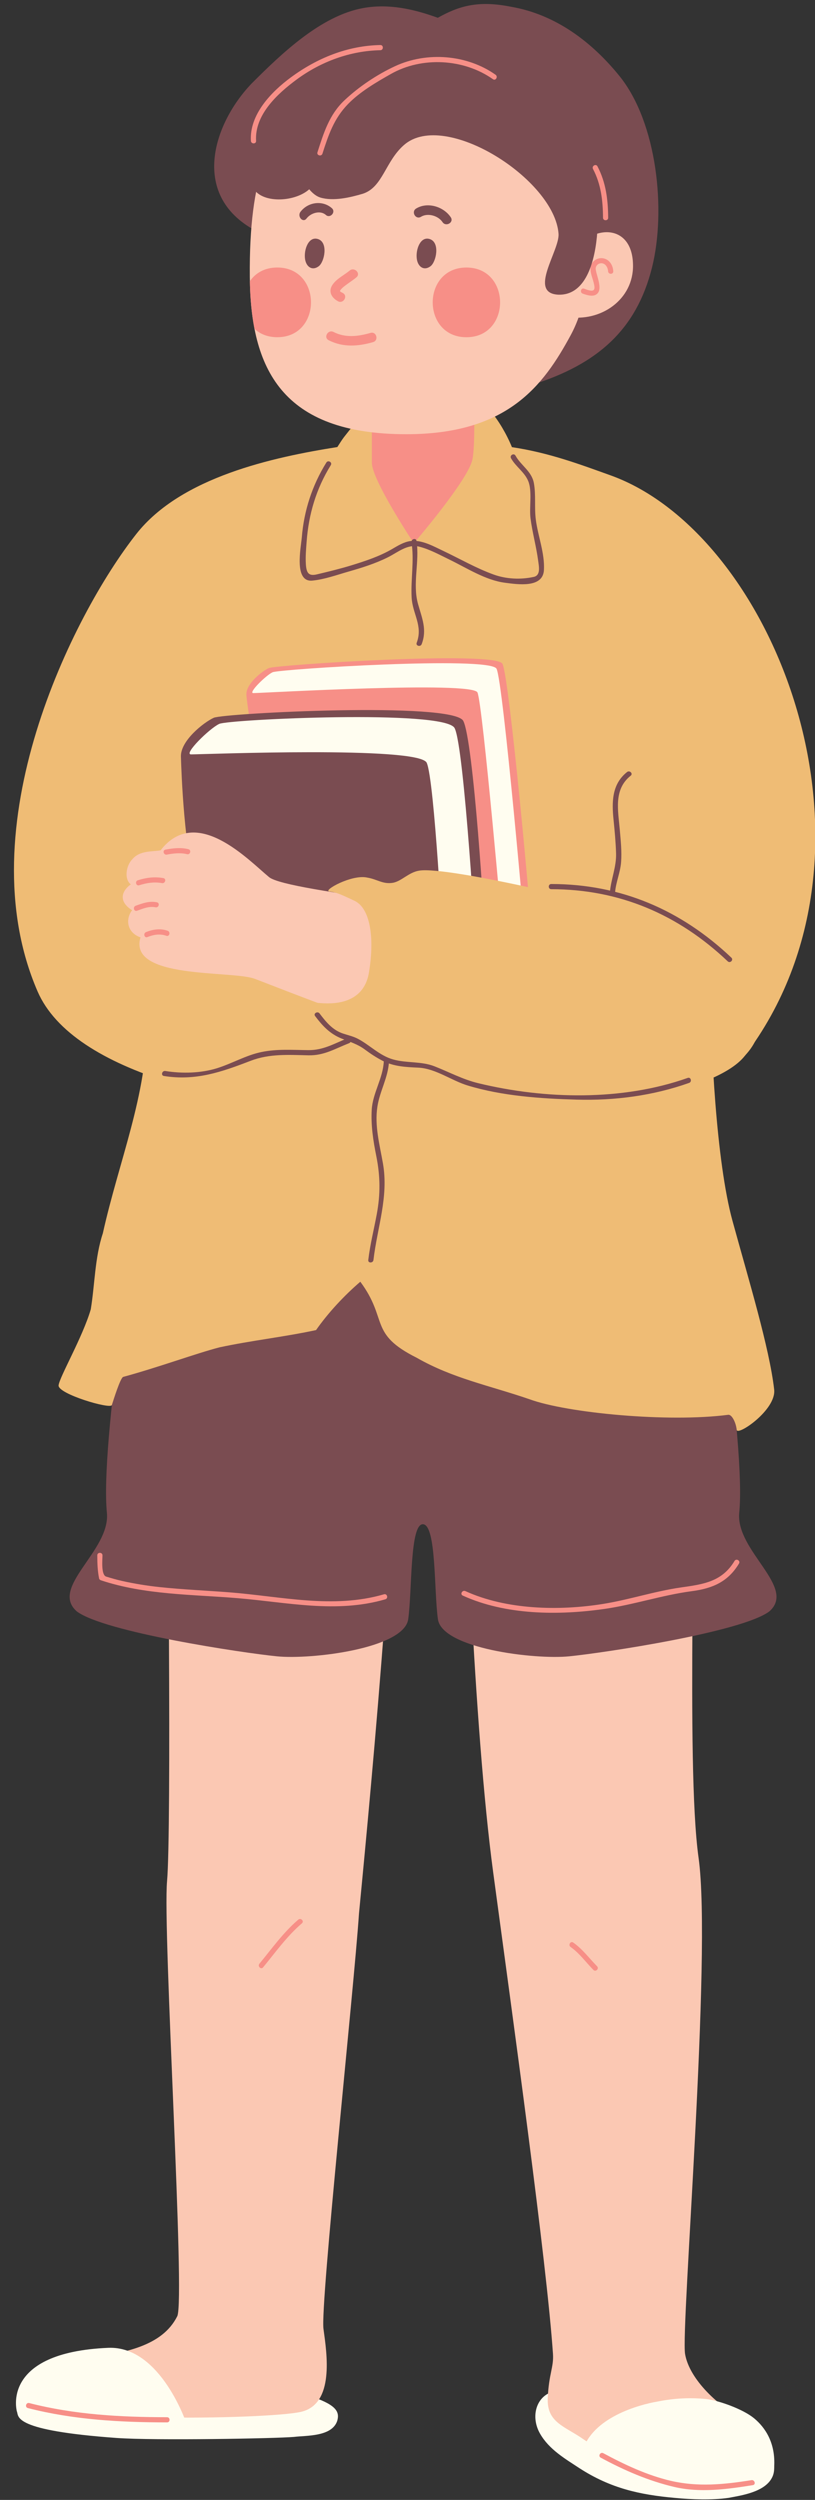 <?xml version="1.0" encoding="UTF-8"?><svg xmlns="http://www.w3.org/2000/svg" xmlns:xlink="http://www.w3.org/1999/xlink" height="500.9" preserveAspectRatio="xMidYMid meet" version="1.0" viewBox="-2.8 -0.8 163.4 500.9" width="163.4" zoomAndPan="magnify"><rect x="-2.8" y="-0.8" width="163.4" height="500.9" fill="#333333" stroke="none"/><defs><clipPath id="a"><path d="M 0 78 L 160.672 78 L 160.672 224 L 0 224 Z M 0 78"/></clipPath></defs><g><g id="change1_1"><path d="M 121.434 14.48 C 115.98 7.734 108.715 2.105 99.633 0.551 C 93.047 -0.77 89.176 0.41 84.977 2.766 C 80.262 1.055 75.234 -0.121 70.043 0.809 C 61.586 2.324 53.695 9.891 47.723 15.859 C 39.938 23.906 35.008 38.719 49.023 45.723 C 56.031 49.355 97.555 78.406 103.785 76.332 C 117.02 72.18 124.805 65.258 127.922 52.801 C 130.773 41.383 128.957 23.824 121.434 14.48" fill="#7a4c51"/></g><g id="change2_1"><path d="M 18.234 478.945 C 16.809 478.945 -0.711 478.168 0.59 482.359 C 0.977 483.445 -0.32 486.184 20.574 487.688 C 28.234 488.238 52.496 487.793 56.129 487.48 C 58.594 487.172 63.785 487.48 64.824 484.223 C 65.34 482.359 64.562 480.941 58.852 479.121 C 52.27 477.023 31.965 478.945 18.234 478.945" fill="#fffdf0"/></g><g id="change3_1"><path d="M 69.176 382.594 C 70.242 371.367 77.836 294.523 76.105 275.238 C 74.375 255.949 29.941 257.629 30.43 275.238 C 30.914 292.844 31.586 366.133 30.695 376.094 C 29.801 386.055 34.371 460.031 32.738 463.297 C 26.68 475.406 2.359 468.102 3.398 479.512 C 3.879 484.797 50.805 484.008 57.555 482.453 C 64.301 480.895 62.742 470.82 62.055 465.844 C 61.383 460.996 68.148 397.883 69.176 382.594" fill="#fbc8b3"/></g><g id="change2_2"><path d="M 108.266 478.355 C 108.191 478.375 108.117 478.395 108.039 478.414 C 104.699 479.367 103.543 483.402 105.449 486.781 C 107.277 490.02 110.602 491.914 113.414 493.773 C 119.629 497.777 125.43 499.059 132.477 499.695 C 135.93 500.016 139.797 500.176 143.25 499.695 C 145.734 499.219 150.434 498.578 151.953 495.695 C 153.609 492.652 150.434 487.852 148.5 485.93 C 146.012 483.211 142.281 481.77 139.105 480.488 C 131.652 477.484 110.863 477.711 108.266 478.355" fill="#fffdf0"/></g><g id="change3_2"><path d="M 146.141 483.82 C 141.469 481.559 135.414 476.016 134.551 470.859 C 133.684 465.707 139.957 390.688 137.262 371.48 C 134.57 352.277 137.25 294.523 135.52 275.238 C 133.789 255.949 89.355 257.633 89.844 275.238 C 90.328 292.844 92.141 345.086 96.086 374.414 C 100.035 403.742 106.809 452.355 108.066 470.84 C 108.246 473.531 107.227 474.844 107.02 479.727 C 106.812 484.609 110.418 485.324 114.121 487.91 C 119.324 491.543 127.09 493.137 140.203 492.66 C 152.363 492.219 150.812 486.086 146.141 483.82" fill="#fbc8b3"/></g><g clip-path="url(#a)" id="change4_3"><path d="M 119.57 94.43 C 113.715 92.336 107.352 89.91 99.84 88.797 C 98.73 86.09 97.082 83.34 95.566 81.609 C 92.969 78.668 88.297 78.496 84.84 78.32 C 79.992 78.148 74.629 79.359 70.652 82.129 C 68.746 83.34 67.535 85.07 66.152 86.801 C 65.738 87.348 65.301 88.059 64.836 88.773 C 52.023 90.801 33.539 94.754 24.543 106.176 C 11.711 122.465 -9.504 164.973 4.73 197.84 C 18.965 230.707 134 227.371 146.613 210.648 C 177.531 169.656 152.434 106.176 119.57 94.43" fill="#efbc75"/></g><g id="change5_1"><path d="M 53.422 178.453 C 51.434 171.125 46.672 140.574 46.598 138.391 C 46.523 136.207 49.707 133.699 51.09 133.062 C 52.477 132.422 96.551 129.539 97.938 132.203 C 99.324 134.871 103.852 184.023 103.953 188.641 C 104.055 193.254 55.41 185.781 53.422 178.453" fill="#f78f87"/></g><g id="change2_3"><path d="M 98.105 187.691 C 98.105 187.691 93.988 140.273 92.926 137.945 C 91.859 135.617 49.793 138.07 47.984 138.074 C 46.902 138.082 50.512 134.516 51.855 133.895 C 53.199 133.277 95.406 130.609 96.75 133.195 C 98.094 135.777 102.664 188.641 102.664 188.641 L 98.105 187.691" fill="#fffdf0"/></g><g id="change1_2"><path d="M 36.93 179.809 C 34.023 169.094 33.582 154.008 33.473 150.816 C 33.363 147.625 38.02 143.957 40.047 143.023 C 42.07 142.09 88.055 139.75 90.082 143.648 C 92.109 147.543 94.453 183.973 94.602 190.723 C 94.75 197.469 39.836 190.527 36.93 179.809" fill="#7a4c51"/></g><g id="change2_4"><path d="M 86.055 189.336 C 86.055 189.336 84.309 155.441 82.754 152.039 C 81.199 148.637 38.152 150.348 35.504 150.355 C 33.922 150.363 39.199 145.148 41.164 144.242 C 43.125 143.336 86.383 141.312 88.344 145.09 C 90.309 148.867 92.723 190.723 92.723 190.723 L 86.055 189.336" fill="#fffdf0"/></g><g id="change3_3"><path d="M 107.633 185.293 C 98.172 181.727 54.848 177.996 51.148 174.949 C 47.008 171.539 36.543 160.344 29.391 169.586 C 27.602 169.883 25.219 169.586 23.727 171.371 C 22.461 172.637 22.062 175.402 23.43 176.391 C 21.637 177.68 20.824 179.77 23.684 181.582 C 22.289 183.41 22.68 186.086 25.367 187.02 C 22.84 195.477 43.586 193.602 48.25 195.312 C 52.84 196.996 109.723 219.914 122.289 216.562 C 134.855 213.215 117.094 188.859 107.633 185.293" fill="#fbc8b3"/></g><g id="change5_2"><path d="M 80.172 108.047 C 80.172 108.047 71.754 95.398 71.754 91.918 C 71.754 88.438 71.754 72.027 71.754 72.027 C 71.754 66.457 76.27 61.941 81.84 61.941 C 87.41 61.941 91.922 66.457 91.922 72.027 C 91.922 72.027 92.746 87.125 91.922 91.242 C 91.102 95.359 80.172 108.047 80.172 108.047" fill="#f78f87"/></g><g id="change3_4"><path d="M 108.453 29.605 C 116.062 40.574 117.105 56.234 111.617 66.363 C 106.129 76.496 98.957 86.195 78.691 86.203 C 53.645 86.215 47.445 73.047 47.285 54.672 C 47.105 34 51.367 26.562 57.492 20.109 C 66.035 11.102 96.211 11.969 108.453 29.605" fill="#fbc8b3"/></g><g id="change5_3"><path d="M 72 67.75 C 68.965 68.617 65.98 68.836 63.098 67.371 C 61.996 66.812 62.969 65.156 64.066 65.715 C 66.473 66.938 68.984 66.617 71.488 65.902 C 72.68 65.559 73.188 67.41 72 67.75" fill="#f78f87"/></g><g id="change1_3"><path d="M 80.766 51.078 C 80.5 49.18 81.504 46.453 83.402 47.113 C 85.465 47.828 84.66 51.691 83.508 52.551 C 82.188 53.535 80.984 52.652 80.766 51.078" fill="#7a4c51"/></g><g id="change1_4"><path d="M 85.918 43.703 C 85.051 42.402 82.945 41.812 81.598 42.641 C 80.539 43.285 79.578 41.629 80.629 40.984 C 82.906 39.594 86.137 40.586 87.574 42.734 C 88.266 43.766 86.602 44.727 85.918 43.703" fill="#7a4c51"/></g><g id="change1_5"><path d="M 58.355 51.078 C 58.09 49.18 59.094 46.453 60.996 47.113 C 63.055 47.828 62.25 51.691 61.098 52.551 C 59.777 53.535 58.578 52.652 58.355 51.078" fill="#7a4c51"/></g><g id="change1_6"><path d="M 57.449 41.637 C 58.98 39.629 61.918 39.289 63.742 40.922 C 64.602 41.688 63.395 43.031 62.543 42.277 C 61.418 41.27 59.512 41.859 58.648 42.992 C 57.93 43.93 56.734 42.566 57.449 41.637" fill="#7a4c51"/></g><g id="change5_4"><path d="M 90.711 52.805 C 99.715 52.805 99.715 66.77 90.711 66.77 C 81.703 66.77 81.703 52.805 90.711 52.805" fill="#f78f87"/></g><g id="change5_5"><path d="M 47.297 55.551 C 47.359 58.926 47.652 62.121 48.223 65.082 C 49.32 66.109 50.848 66.766 52.801 66.766 C 61.801 66.766 61.801 52.801 52.801 52.801 C 50.234 52.801 48.398 53.934 47.297 55.551" fill="#f78f87"/></g><g id="change5_6"><path d="M 68.656 54.77 C 67.918 55.383 67.098 55.883 66.344 56.473 C 66.012 56.73 65.664 57.016 65.426 57.367 C 65.309 57.539 65.383 57.59 65.332 57.48 C 65.43 57.691 65.746 57.809 65.93 57.906 C 67.02 58.492 66.051 60.148 64.961 59.562 C 63.668 58.867 62.961 57.594 63.863 56.262 C 64.707 55.016 66.172 54.352 67.301 53.414 C 68.246 52.629 69.609 53.977 68.656 54.77" fill="#f78f87"/></g><g id="change3_5"><path d="M 111.516 50.906 C 114.664 44.273 123.949 43.281 124.113 52.23 C 124.277 59.195 117.648 63.836 110.852 62.676" fill="#fbc8b3"/></g><g id="change5_7"><path d="M 120.156 53.559 C 120.094 52.312 119.344 51.102 118.016 50.941 C 116.832 50.797 115.676 51.652 115.59 52.871 C 115.516 53.887 116.031 54.977 116.254 55.953 C 116.328 56.289 116.512 56.953 116.262 57.266 C 115.906 57.711 114.695 57.172 114.305 57.035 C 113.672 56.812 113.402 57.816 114.031 58.035 C 114.848 58.324 116.164 58.773 116.918 58.07 C 117.496 57.531 117.43 56.715 117.316 56 C 117.168 55.066 116.812 54.176 116.648 53.246 C 116.539 52.613 116.969 52.031 117.621 51.953 C 118.539 51.848 119.078 52.773 119.117 53.559 C 119.152 54.223 120.191 54.227 120.156 53.559" fill="#f78f87"/></g><g id="change1_7"><path d="M 115.41 30.996 C 109.961 19.578 96.465 9.195 84.008 7.898 C 73.105 6.859 57.016 12.57 50.27 21.91 C 47.414 25.547 44.816 32.812 48.191 37.227 C 50.242 40.02 56.445 39.605 59.199 37.125 C 59.824 37.895 60.637 38.547 61.426 38.781 C 64.023 39.562 67.398 38.781 69.992 38.004 C 73.961 36.68 74.445 31.508 78.219 28.234 C 86.402 21.133 108.402 35.148 109.184 46.051 C 109.422 49.426 102.953 57.988 109.184 58.246 C 119.043 58.508 117.746 36.188 115.41 30.996" fill="#7a4c51"/></g><g id="change2_5"><path d="M 148.387 483.746 C 146.16 481.91 141.391 480.211 138.812 479.887 C 135.586 479.566 132.363 479.727 129.141 480.371 C 125.27 481.016 115.863 483.613 113.961 490.41 C 113.961 490.41 120.816 495.801 128.473 496.605 C 136.133 497.41 152.113 498.371 152.414 493.523 C 152.719 488.68 150.613 485.586 148.387 483.746" fill="#fffdf0"/></g><g id="change2_6"><path d="M 34.758 485.238 C 34.758 485.238 29.543 469.172 18.887 469.629 C -2.77 470.559 0.586 482.359 0.586 482.359 C 0.586 482.359 2.383 484.629 13.953 485.223 C 17.195 485.387 34.758 485.238 34.758 485.238" fill="#fffdf0"/></g><g id="change5_8"><path d="M 2.785 481.699 C 11.938 484.047 21.281 484.559 30.695 484.57 C 31.363 484.57 31.363 483.535 30.695 483.531 C 21.375 483.52 12.125 483.023 3.062 480.695 C 2.414 480.531 2.137 481.531 2.785 481.699" fill="#f78f87"/></g><g id="change5_9"><path d="M 117.637 491.637 C 122.316 494.16 127.176 496.281 132.367 497.5 C 137.547 498.719 142.969 497.969 148.141 497.141 C 148.801 497.035 148.52 496.035 147.863 496.141 C 142.422 497.012 137.09 497.543 131.66 496.27 C 126.922 495.156 122.426 493.039 118.16 490.742 C 117.57 490.426 117.047 491.32 117.637 491.637" fill="#f78f87"/></g><g id="change1_8"><path d="M 145.406 302.352 C 146.789 288.512 139.531 244.738 136.141 218.438 L 27.902 218.438 C 24.508 244.738 17.254 288.512 18.637 302.352 C 19.328 309.965 7.07 317.234 12.605 322.078 C 18.145 326.23 45.801 330.383 52.723 331.074 C 59.645 331.766 78.211 329.52 79.043 323.637 C 79.844 318.004 79.34 304.426 82.023 304.609 C 84.703 304.797 84.199 318.004 85 323.637 C 85.832 329.52 104.398 331.766 111.32 331.074 C 118.242 330.383 145.898 326.23 151.438 322.078 C 156.973 317.234 144.715 309.969 145.406 302.352" fill="#7a4c51"/></g><g id="change4_1"><path d="M 26.691 204.109 C 26.691 218.645 21.043 231.793 17.816 246.328 C 16.203 251.172 16.203 256.707 15.398 261.555 C 13.785 267.09 9.141 275.074 8.945 276.777 C 8.746 278.484 19.34 281.621 19.625 280.73 C 19.91 279.844 21.332 275.238 21.91 275.082 C 28.918 273.184 36.547 270.367 41.207 269.164 C 47.66 267.781 54.113 267.09 60.566 265.707 C 62.984 262.246 66.211 258.785 69.441 256.016 C 75.086 263.629 71.051 266.398 80.73 271.242 C 87.992 275.395 95.25 276.781 103.316 279.547 C 110.91 282.34 131.199 284.246 143.199 282.68 C 143.965 282.582 144.781 284.344 144.895 285.684 C 145.012 287.023 152.875 281.688 152.414 277.621 C 151.461 269.254 147.277 255.562 144.051 243.797 C 140.82 232.027 139.637 208.793 139.637 196.336" fill="#efbc75"/></g><g id="change4_2"><path d="M 133.871 185.191 C 124.316 181.488 87.086 172.617 81.203 173.656 C 79.129 174.004 77.746 175.734 76.012 176.078 C 73.938 176.426 72.898 175.387 70.824 175.039 C 67.707 174.348 61.898 177.637 63.211 177.809 C 64.523 177.98 65.305 178.273 68.312 179.711 C 71.32 181.152 72.379 186.805 71.168 194.074 C 69.957 201.34 62.172 200.219 60.871 200.145 C 59.57 200.074 60.578 205.234 65.633 206.184 C 68.105 206.652 68.398 206.879 69.785 207.914 C 71.168 208.953 71.859 210.336 73.59 211.375 C 76.359 212.762 79.473 212.414 82.59 212.762 C 85.703 213.453 88.816 214.836 91.93 216.223 C 104.391 221.41 138.016 219.809 146.609 210.648 C 155.207 201.488 143.734 189.012 133.871 185.191" fill="#efbc75"/></g><g id="change5_10"><path d="M 26.754 186.961 C 27.98 186.465 29.273 186.246 30.543 186.703 C 31.176 186.93 31.445 185.926 30.82 185.699 C 29.391 185.188 27.859 185.398 26.477 185.961 C 25.867 186.211 26.133 187.215 26.754 186.961" fill="#f78f87"/></g><g id="change5_11"><path d="M 24.676 181.684 C 25.871 181.254 27.09 180.727 28.383 180.992 C 29.035 181.129 29.312 180.129 28.656 179.992 C 27.152 179.684 25.801 180.176 24.402 180.684 C 23.777 180.91 24.047 181.914 24.676 181.684" fill="#f78f87"/></g><g id="change5_12"><path d="M 25.109 176.578 C 26.609 176.102 28.117 175.859 29.68 176.148 C 30.332 176.27 30.613 175.266 29.957 175.145 C 28.203 174.824 26.52 175.039 24.836 175.578 C 24.199 175.781 24.473 176.785 25.109 176.578" fill="#f78f87"/></g><g id="change5_13"><path d="M 30.648 170.438 C 31.961 170.188 33.383 170.02 34.699 170.352 C 35.348 170.516 35.621 169.516 34.973 169.352 C 33.473 168.969 31.875 169.148 30.371 169.438 C 29.715 169.562 29.992 170.562 30.648 170.438" fill="#f78f87"/></g><g id="change1_9"><path d="M 60.379 202.789 C 61.867 204.766 63.344 206.348 65.672 207.285 C 67.355 207.961 68.879 208.395 70.371 209.504 C 71.484 210.336 72.637 211.09 73.871 211.73 C 76.133 212.902 78.555 213.008 81.043 213.121 C 84.516 213.277 87.691 215.703 90.965 216.699 C 97.93 218.812 105.582 219.328 112.82 219.531 C 120.496 219.746 128.117 218.746 135.363 216.18 C 135.988 215.957 135.719 214.953 135.086 215.176 C 121.992 219.82 106.492 219.488 93.074 216.234 C 90.008 215.492 87.262 214.016 84.348 212.867 C 81.66 211.805 78.797 212.25 76.047 211.488 C 73.297 210.727 71.367 208.598 68.906 207.316 C 67.992 206.844 66.922 206.609 65.949 206.281 C 63.871 205.586 62.539 203.941 61.273 202.266 C 60.875 201.738 59.973 202.254 60.379 202.789" fill="#7a4c51"/></g><g id="change1_10"><path d="M 30.062 214.793 C 36.426 215.816 41.609 214 47.449 211.75 C 51.203 210.305 55.086 210.559 59.023 210.652 C 62.168 210.727 64.363 209.328 67.195 208.219 C 67.809 207.977 67.543 206.973 66.918 207.219 C 64.203 208.285 62.055 209.641 59.023 209.613 C 55.859 209.582 52.754 209.348 49.637 209.988 C 46.551 210.621 43.73 212.289 40.738 213.227 C 37.473 214.25 33.695 214.332 30.34 213.793 C 29.684 213.688 29.402 214.688 30.062 214.793" fill="#7a4c51"/></g><g id="change1_11"><path d="M 107.727 177.367 C 121.367 177.371 133.172 182.402 143.102 191.82 C 143.586 192.281 144.32 191.547 143.836 191.086 C 133.715 181.488 121.637 176.332 107.727 176.328 C 107.059 176.328 107.059 177.367 107.727 177.367" fill="#7a4c51"/></g><g id="change1_12"><path d="M 120.52 177.961 C 120.703 175.879 121.574 174.012 121.727 171.918 C 121.887 169.789 121.648 167.598 121.465 165.477 C 121.133 161.613 120.172 157.387 123.652 154.621 C 124.18 154.207 123.438 153.477 122.922 153.887 C 119.855 156.32 119.844 159.891 120.215 163.5 C 120.441 165.723 120.645 167.938 120.715 170.172 C 120.801 172.906 119.715 175.293 119.48 177.961 C 119.422 178.625 120.461 178.621 120.52 177.961" fill="#7a4c51"/></g><g id="change1_13"><path d="M 62.629 91.879 C 59.797 96.445 58.148 101.492 57.711 106.848 C 57.547 108.871 56.055 115.887 59.812 115.535 C 62.227 115.309 64.742 114.395 67.062 113.73 C 69.762 112.961 72.477 112.113 74.988 110.855 C 76.965 109.867 78.906 108.141 81.258 108.734 C 83.355 109.266 85.355 110.379 87.293 111.316 C 90.766 112.996 94.531 115.457 98.426 115.961 C 101.035 116.301 106.055 117.066 106.254 113.422 C 106.438 110.047 105.066 106.656 104.629 103.344 C 104.309 100.926 104.68 98.363 104.234 95.98 C 103.793 93.613 101.664 92.496 100.551 90.492 C 100.223 89.91 99.328 90.434 99.656 91.02 C 100.598 92.715 102.375 93.785 103.113 95.613 C 103.938 97.641 103.285 100.844 103.562 103.039 C 103.926 105.895 104.715 108.676 105.094 111.531 C 105.25 112.711 105.648 114.477 104.215 114.793 C 101.594 115.367 98.695 115.234 96.172 114.32 C 92.68 113.059 89.398 111.16 86.051 109.574 C 84.066 108.637 81.789 107.332 79.531 107.605 C 78.18 107.77 76.953 108.551 75.805 109.215 C 73.254 110.691 70.496 111.598 67.695 112.461 C 65.402 113.168 63.074 113.727 60.738 114.285 C 59.066 114.684 58.637 113.992 58.523 112.238 C 58.426 110.746 58.566 109.23 58.676 107.746 C 59.082 102.227 60.598 97.121 63.523 92.402 C 63.879 91.832 62.98 91.309 62.629 91.879" fill="#7a4c51"/></g><g id="change1_14"><path d="M 79.703 107.852 C 80.277 111.488 79.543 115.219 79.727 118.891 C 79.891 122.195 82.047 124.582 80.742 127.992 C 80.504 128.617 81.508 128.887 81.742 128.266 C 82.852 125.371 81.812 123.066 81.016 120.238 C 79.863 116.152 81.359 111.738 80.707 107.574 C 80.602 106.914 79.602 107.195 79.703 107.852" fill="#7a4c51"/></g><g id="change1_15"><path d="M 74.148 211.871 C 73.984 215.273 71.918 218.207 71.727 221.559 C 71.547 224.762 72.031 227.785 72.656 230.914 C 73.449 234.887 73.48 238.508 72.738 242.488 C 72.168 245.555 71.402 248.562 71.035 251.664 C 70.957 252.328 71.996 252.32 72.074 251.664 C 72.848 245.086 75.148 239.012 73.977 232.312 C 73.32 228.543 72.27 224.773 72.867 220.918 C 73.348 217.797 75.035 215.09 75.188 211.871 C 75.219 211.203 74.18 211.203 74.148 211.871" fill="#7a4c51"/></g><g id="change5_14"><path d="M 16.707 310.84 C 16.707 312.406 16.758 313.941 17.07 315.477 C 17.105 315.656 17.27 315.785 17.434 315.84 C 26.258 318.777 35.715 318.66 44.887 319.426 C 54.828 320.254 64.625 322.508 74.461 319.648 C 75.102 319.461 74.828 318.457 74.184 318.645 C 63.945 321.625 53.562 319.059 43.211 318.254 C 38.555 317.891 33.891 317.695 29.242 317.207 C 26.707 316.938 24.191 316.531 21.699 315.977 C 20.613 315.734 19.547 315.426 18.484 315.098 C 17.43 314.773 17.746 311.645 17.746 310.84 C 17.742 310.172 16.703 310.172 16.707 310.84" fill="#f78f87"/></g><g id="change5_15"><path d="M 89.977 318.902 C 98.57 322.824 109.141 322.895 118.336 321.586 C 124.258 320.738 129.945 318.812 135.883 318.023 C 140.023 317.477 143.145 316.172 145.363 312.484 C 145.711 311.91 144.812 311.391 144.469 311.961 C 141.941 316.156 138.203 316.633 133.742 317.27 C 128.449 318.027 123.34 319.738 118.059 320.582 C 109.254 321.992 98.715 321.754 90.504 318.004 C 89.898 317.73 89.371 318.625 89.977 318.902" fill="#f78f87"/></g><g id="change5_16"><path d="M 111.605 389.32 C 113.375 390.555 114.672 392.387 116.172 393.91 C 116.645 394.387 117.379 393.652 116.906 393.176 C 115.336 391.582 113.984 389.719 112.129 388.426 C 111.578 388.039 111.062 388.941 111.605 389.32" fill="#f78f87"/></g><g id="change5_17"><path d="M 49.949 393.395 C 52.453 390.355 54.727 387.145 57.734 384.57 C 58.242 384.133 57.504 383.402 57 383.836 C 53.992 386.41 51.719 389.621 49.215 392.66 C 48.789 393.172 49.52 393.91 49.949 393.395" fill="#f78f87"/></g><g id="change5_18"><path d="M 61.848 29.988 C 63.059 26.223 64.152 22.949 66.98 20.043 C 69.371 17.59 72.617 15.691 75.582 14.016 C 81.824 10.477 90.219 10.969 96.035 15.074 C 96.582 15.461 97.102 14.559 96.559 14.18 C 90.824 10.125 82.785 9.496 76.406 12.461 C 72.777 14.145 69.164 16.562 66.25 19.309 C 63.207 22.176 62.086 25.863 60.848 29.715 C 60.641 30.352 61.641 30.625 61.848 29.988" fill="#f78f87"/></g><g id="change5_19"><path d="M 48.543 27.43 C 48.223 22.195 52.852 17.945 56.723 15.098 C 61.566 11.535 67.434 9.375 73.457 9.262 C 74.125 9.246 74.125 8.211 73.457 8.223 C 66.875 8.348 60.781 10.828 55.52 14.703 C 51.582 17.598 47.184 22.172 47.504 27.43 C 47.543 28.094 48.582 28.098 48.543 27.43" fill="#f78f87"/></g><g id="change5_20"><path d="M 116.09 33.055 C 117.707 36.125 118.074 39.406 118.098 42.828 C 118.102 43.496 119.137 43.496 119.133 42.828 C 119.109 39.215 118.688 35.766 116.988 32.531 C 116.676 31.938 115.781 32.461 116.09 33.055" fill="#f78f87"/></g></g></svg>